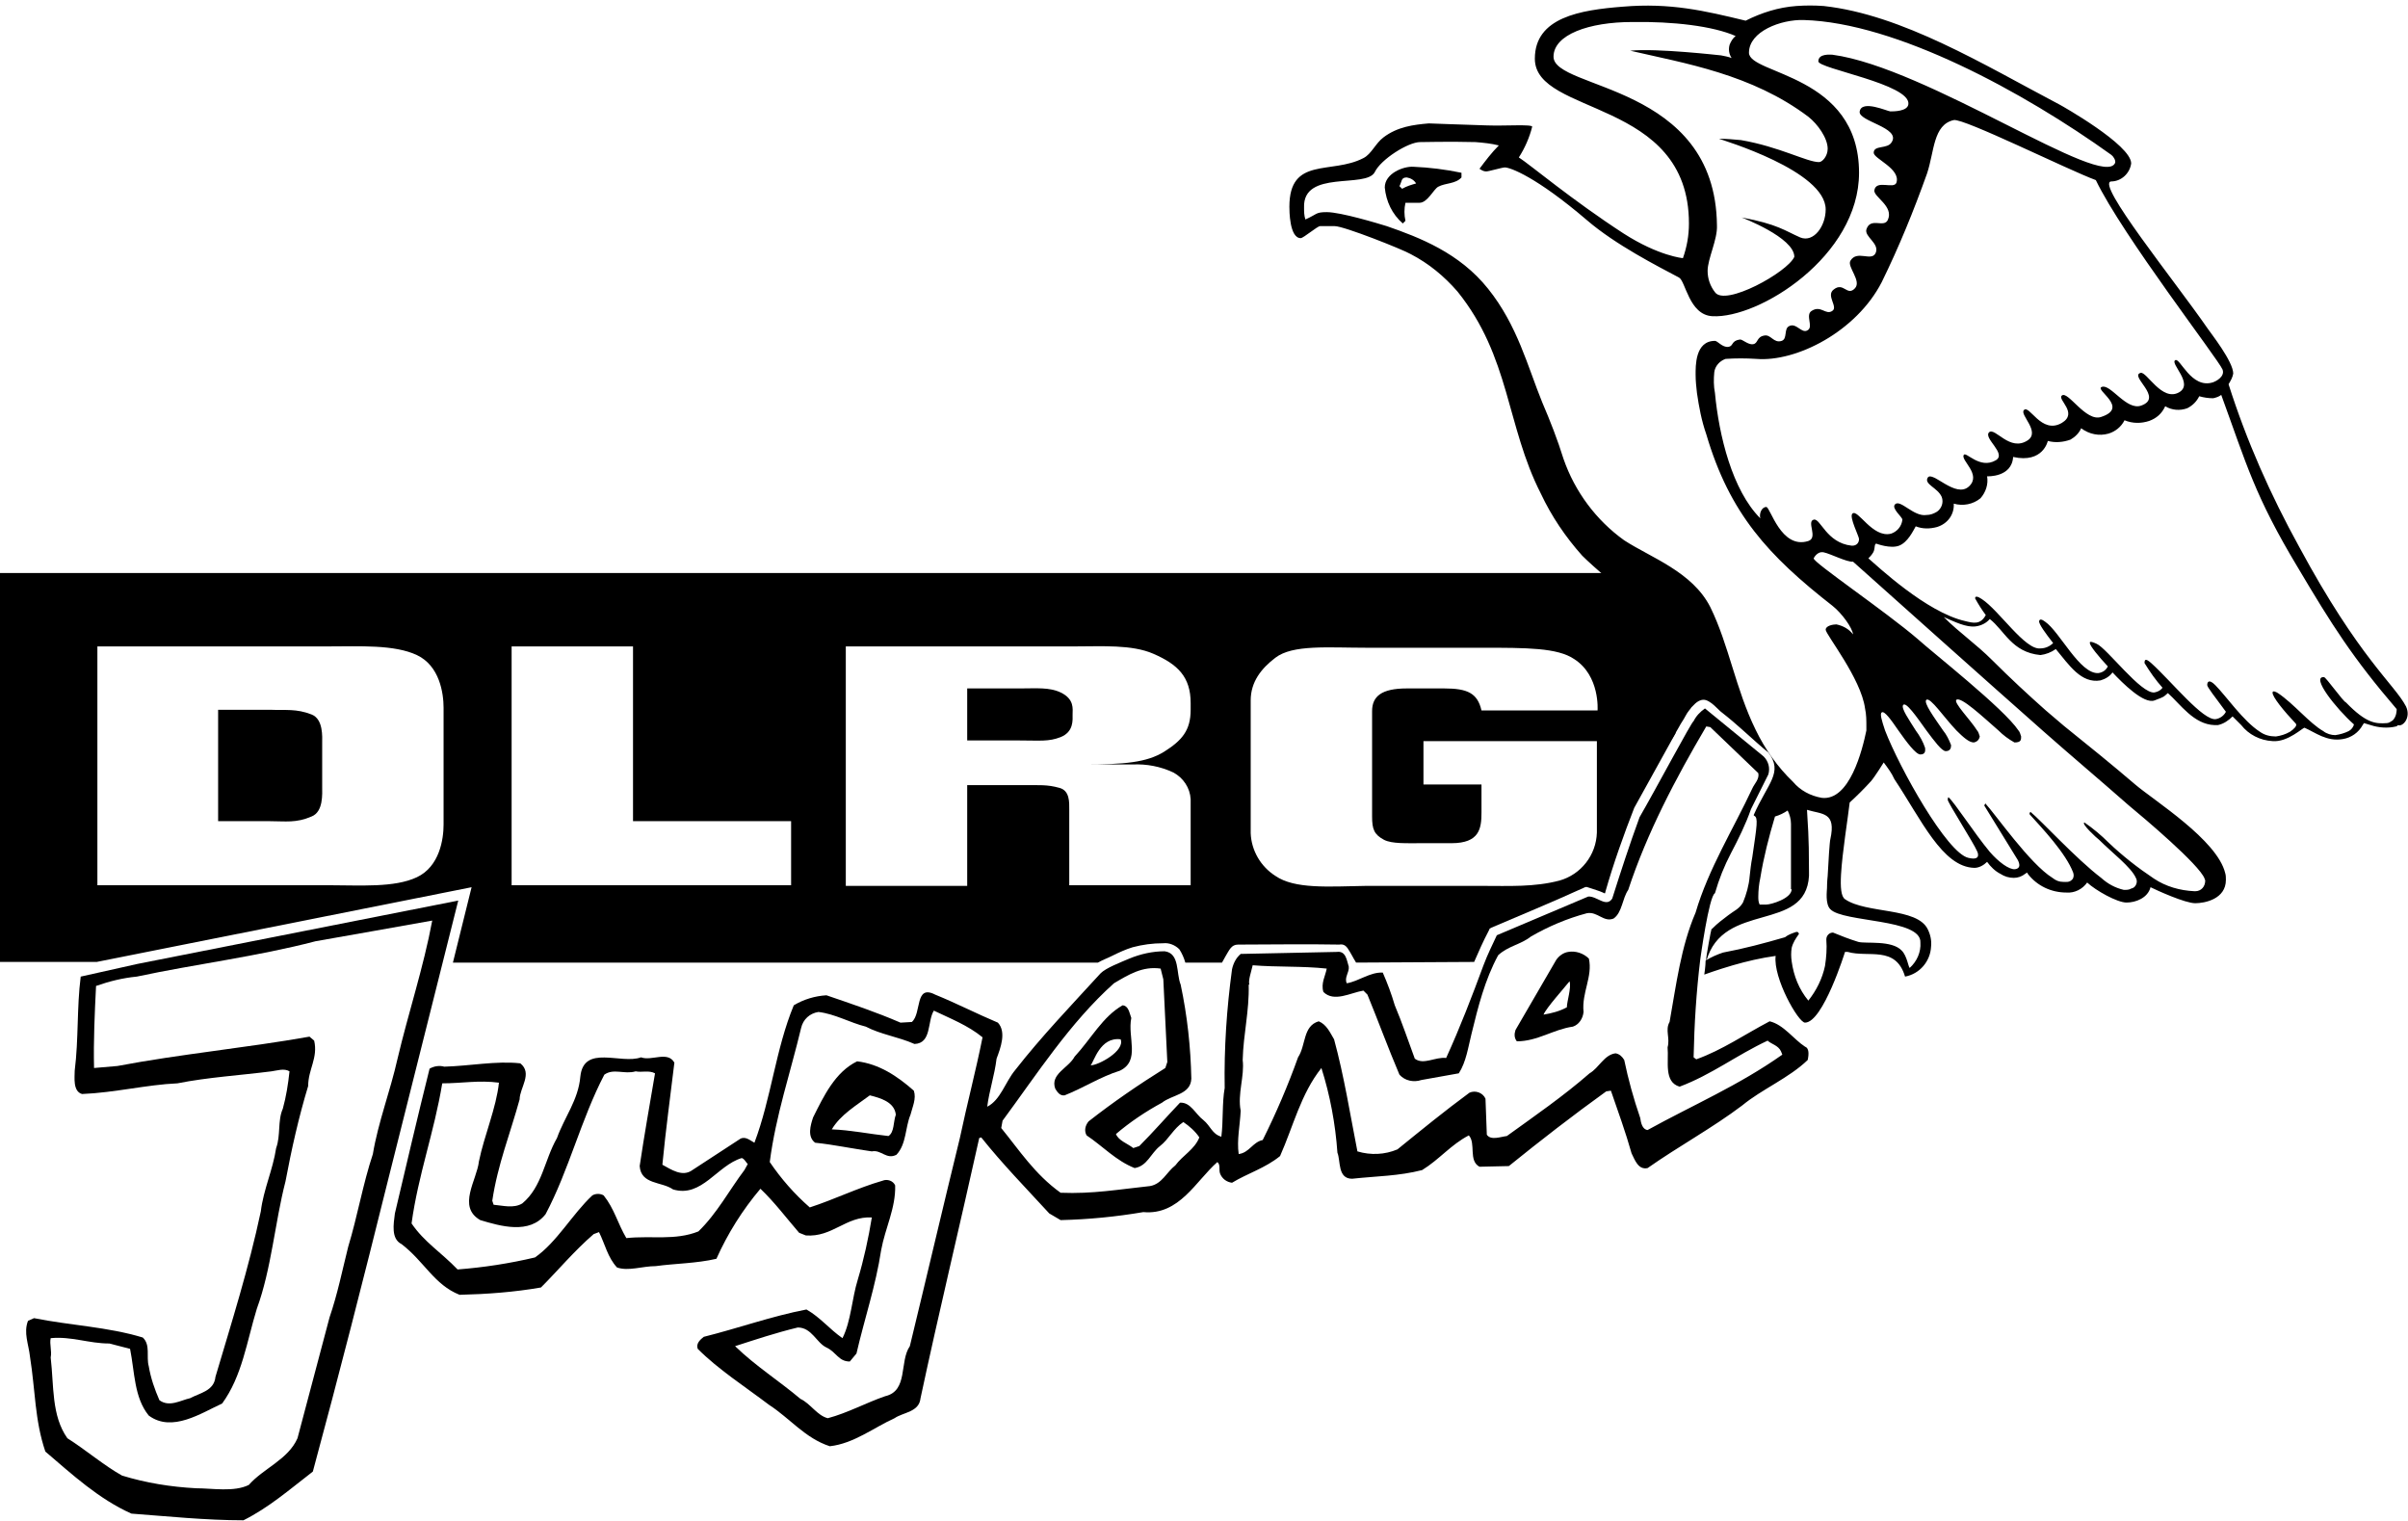 <?xml version="1.0" encoding="UTF-8"?>
<svg xmlns="http://www.w3.org/2000/svg" height="228" viewBox="0 0 361 228" width="361">
  <g>
    <g transform="translate(0 85)">
      <path d="m159 18.8c-1.7-.8-3.6-.6-6.1-.6h-7.9v7.8h7.9c3 0 4.3.2 6.1-.5 2-.8 1.8-2.6 1.8-3.4s.3-2.3-1.8-3.3z"></path>
      <path d="m251 20.2c.2-2.3.6-6 .5-6.9-.3-2.3-2.1-4.7-4-6.9-2.3-2.5-4.4-3.4-6.9-5.5h-240.6v58.3h14.5l56.2-11.2-2.8 11.3h96.7c.9-.5 1.3-.6 2.1-1 1-.5 2.1-1 3.1-1.3 1.5-.4 3-.6 4.6-.6.9-.1 1.8.3 2.4.9.4.6.7 1.3.9 2h5.5l.5-.9c.6-1 .9-1.8 1.9-1.8 5.1 0 9.8-.1 15.2 0 .5-.1.9.1 1.2.5.6.9.8 1.4 1.3 2.2l17.7-.1c.8-1.8 1.2-2.8 2.3-4.9 0-.1 0-.1 0-.1.1 0 .1 0 .2-.1 4.2-1.8 9.3-3.9 13.9-6 .2-.1.4-.2.6-.1.9.3 1.9.6 2.3.8.3.1.3.3.4-.2 1.2-4.2 2.7-8.4 4.3-12.5l6.2-11.2c-.4-1.4-.1-3.1-.2-4.7zm-184.5 18.4c0 2.2-.6 6.3-4 7.9s-8.5 1.2-13.3 1.2h-34.6v-35.8h34.6c4.7 0 9.9-.3 13.3 1.3s4 5.7 4 7.9zm52.1 9.1h-41.9v-35.8h18.2v26.2h23.7zm51.2-18.1c2.1-.1 4.2.3 6.1 1.2 1.5.8 2.5 2.3 2.6 4v12.9h-18.2v-11.3c0-1.1.1-2.9-1.5-3.3-1.8-.5-2.9-.4-5.7-.4h-8.1v15.1h-18.2v-35.9h34.4c4 0 8.5-.3 11.7 1.1 3.7 1.6 5.6 3.5 5.6 7.4v1c0 3.1-1.3 4.6-4 6.3-2.6 1.6-5.9 1.9-12.1 1.9zm69.7-8.1h-17.4c-.6-2.6-2.1-3.3-5.6-3.3h-5.6c-3.8 0-5.2 1.2-5.2 3.4v15.8c0 1.9.3 2.7 1.8 3.5 1.2.6 3.3.5 5.7.5h4.4c4.2 0 4.5-2.2 4.5-4.6v-4.2h-8.7v-6.5h26v13.7c-.1 3.4-2.4 6.3-5.6 7.2-3.8 1-7.5.8-11.7.8h-17.3c-5.7.1-10.7.5-13.6-1.5-2.2-1.4-3.6-3.8-3.7-6.4v-19.9c0-2.8 1.6-4.8 3.7-6.4 2.6-2 7.9-1.5 13.6-1.5h17.3c6.8 0 11.4 0 13.9 1.7 3.9 2.5 3.5 7.7 3.5 7.7z"></path>
      <path d="m46.7 22.1c-2.3-.9-3.9-.6-6.2-.7h-7.8v16.7h7.8c2.3 0 3.9.3 6.2-.7 1.8-.7 1.6-3.4 1.6-4.5v-6.5c0-.9.2-3.6-1.6-4.3z"></path>
    </g>
    <g transform="translate(3 106)">
      <path d="m267.6 50.9c-1.7-1.1-3.2-3.3-5.3-3.8-3.8 2-7.1 4.3-11 5.7l-.4-.3c.1-4.9.4-9.8 1-14.7 0 0 1.3-9.5 2.2-9.9.6-2.1 1.4-4.1 2.4-6 1.1-2.1 2.2-4.3 3-6.6l2.6-5.2c.3-1 0-2-.7-2.7l-8.8-7.2c-.7.5-1.3 1.1-1.7 1.9-.3.1-5.5 9.9-8.1 14.4-1.5 4.1-2.8 8.1-4.1 12.2-.9 1.4-2.3-.4-3.6-.3l-13.7 5.8c-.7 1.5-1.4 2.9-2 4.5-1.7 4.6-3.5 9.3-5.6 13.9-1.6-.2-3.4 1.1-4.7.1-1-2.7-1.9-5.4-3-8-.5-1.7-1.1-3.3-1.8-4.9-1.9-.1-3.6 1.3-5.4 1.6-.4-.9.4-1.6.3-2.5-.3-.9-.4-2.4-1.8-2.2l-14.4.3c-.7.6-1.1 1.4-1.3 2.3-.8 5.9-1.2 11.8-1.1 17.8-.4 2.2-.2 5-.5 7.3-1.4-.4-1.6-1.6-2.7-2.5-1.2-.9-1.9-2.7-3.5-2.6-2.1 2.2-4 4.4-6.1 6.5l-.9.3c-.9-.7-2.2-1.1-2.6-2.1 2.1-1.8 4.5-3.4 6.9-4.7 1.5-1.2 4.3-1.2 4.4-3.6-.1-4.7-.6-9.4-1.6-14.1-.7-1.7-.1-4.7-2.4-5-1.8 0-3.6.4-5.3 1.1-1.4.6-3.5 1.4-4.3 2.2-4.3 4.7-8.9 9.5-12.8 14.5-1.5 1.8-2.2 4.5-4.2 5.5.3-2.4 1.1-4.7 1.4-7.2.6-1.6 1.5-4 .2-5.4-3.1-1.3-6.2-2.9-9.4-4.2-3.1-1.6-2 2.8-3.5 4.1l-1.7.1c-3.7-1.6-7.3-2.8-11.1-4.1-1.7.1-3.4.6-4.9 1.5-2.7 6.5-3.4 14-5.9 20.6-.6-.3-1.3-1-2.1-.6l-7.2 4.7c-1.5 1.1-3.2-.1-4.5-.8.5-5.2 1.2-10.3 1.8-15.3-1-1.8-3.4-.2-5-.8-3 1.1-8.6-2-9.1 2.9-.3 3.5-2.4 6.1-3.5 9.2-1.9 3.3-2.2 7.3-5.2 9.8-1.3.8-3 .3-4.3.2l-.2-.6c.8-5.4 2.7-10.1 4.1-15.2 0-1.7 2-3.9.1-5.4-3.6-.4-7.6.4-11.4.5-.7-.2-1.5-.1-2.2.3-1.8 7.2-3.5 14.5-5.2 21.7-.2 1.6-.6 3.8 1 4.6 3.4 2.6 4.9 6.1 8.7 7.6 4.1-.1 8.2-.4 12.2-1.1 2.5-2.5 5-5.5 7.9-8l.8-.3c.9 1.8 1.3 3.8 2.7 5.3 1.7.6 3.8-.2 5.8-.2 2.9-.4 6.1-.4 9.1-1.1 1.7-3.8 3.9-7.3 6.6-10.5 2.1 2 3.9 4.4 5.8 6.6l1 .4c4 .3 6-2.9 9.9-2.7-.5 3.1-1.2 6.3-2.1 9.3-.9 2.9-1 6.2-2.3 8.8-2-1.4-3.3-3.1-5.4-4.3-5.2 1-10.2 2.8-15.4 4.1-.5.4-1.2 1-.9 1.8 3.1 3.1 7 5.6 10.7 8.4 3.1 2 5.4 5 9.1 6.2 3.6-.4 6.6-2.8 9.7-4.2 1.3-.9 3.7-.9 3.9-3 2.8-13.1 5.9-25.9 8.8-39l.3-.1c3.1 3.9 6.8 7.7 10.2 11.4l1.7 1c4.2-.1 8.3-.5 12.4-1.2 5.4.5 7.9-4.7 11.1-7.5.5.4.2 1.1.4 1.7.3.8 1 1.3 1.8 1.4 2.3-1.4 5-2.2 7.2-4 2-4.5 3.1-9.3 6.2-13.2 1.3 4.1 2.1 8.4 2.4 12.7.5 1.2 0 3.9 2.2 3.9 3.7-.4 7-.4 10.5-1.3 2.6-1.6 4.3-3.8 7-5.2 1.1 1.2-.1 3.8 1.6 4.7l4.4-.1c4.7-3.8 9.6-7.6 14.6-11.2l.7-.1c1.1 3.2 2.2 6.2 3.1 9.4.5 1 1 2.5 2.4 2.2 4.7-3.3 9.7-6 14.2-9.4 2.9-2.4 7-4.1 9.8-6.8.2-.9.2-1.8-.4-2zm-159 18.5c-2.2 2.9-4.1 6.5-6.9 9.2-3.5 1.4-7.1.6-10.8 1-1.3-2.2-1.8-4.4-3.4-6.4-.5-.3-1.2-.3-1.7 0-3 2.8-5.3 7-8.6 9.3-3.8.9-7.7 1.5-11.6 1.8-2.5-2.6-5-4.1-6.9-6.9 1-7.3 3.4-13.7 4.6-21 2.9 0 5.5-.5 8.5-.1-.4 3.8-2.2 7.9-3 11.8-.3 2.8-3.3 6.8.2 8.8 3 .9 7.4 2.2 9.8-.9 3.5-6.6 5.3-14.2 8.8-20.9 1.4-1 3 0 4.7-.5.9.2 2-.2 2.9.3-.8 4.7-1.6 9.2-2.3 13.9.2 2.8 3.3 2.3 5 3.5 4.3 1.3 6.6-3.6 10.3-4.7.4.1.6.6.9.9zm32.3-4.8c-2.5 10.2-5 20.9-7.5 31.2-1.6 2.3-.2 6.7-3.7 7.5-2.9 1-5.6 2.5-8.6 3.3-1.6-.4-2.6-2.2-4.1-2.9-3.2-2.7-6.7-4.9-9.8-7.9 3.1-1 6.1-2 9.4-2.8 2.1 0 2.8 2.3 4.3 3s1.8 2.1 3.5 2.1l1-1.2c1.2-5.2 2.9-10.2 3.7-15.5.6-3.3 2.2-6.3 2.1-9.7-.3-.7-1.2-1-1.9-.7-3.8 1.1-7.2 2.8-10.9 4-2.3-2-4.3-4.3-6-6.8.9-7 3.1-13.4 4.7-20.1.3-1.3 1.3-2.2 2.6-2.4 2.5.3 4.7 1.6 7.1 2.2 2.3 1.2 4.8 1.5 7.3 2.6 2.6-.1 1.9-3.4 2.9-5 2.5 1.2 5.1 2.2 7.3 4-1 5-2.3 9.9-3.4 15.1zm32.3 4.1c-1.3 1-2 2.8-3.8 3.1-4.7.5-8.6 1.2-13.4 1-3.9-2.8-6.2-6.4-8.9-9.7l.2-1.1c5.1-6.9 10.1-14.7 16.7-20.6 2.2-1.3 4.3-2.6 7-2.2l.4 1.6.6 12.4-.3.9c-4 2.5-7.8 5.1-11.5 8-.5.6-.7 1.4-.3 2.1 2.4 1.6 4.4 3.8 7.2 4.9 1.9-.3 2.4-2.2 3.8-3.3 1.3-1 2-2.6 3.5-3.6.9.6 1.8 1.4 2.4 2.3-.7 1.8-2.5 2.7-3.6 4.2zm70.8-5.3c-.8-.1-1-1.1-1.1-1.8-1-2.9-1.8-5.8-2.4-8.7-.3-.5-.7-.9-1.3-1-1.7.2-2.5 2.2-3.9 3-3.9 3.4-8.1 6.3-12.4 9.4-.9.1-2.4.7-3-.2l-.2-5.4c-.4-.9-1.5-1.3-2.4-.9-3.8 2.8-7.1 5.5-10.8 8.5-1.9.8-4 .9-6 .3-1.1-5.6-2-11.3-3.5-16.8-.6-1-1.1-2.2-2.3-2.7-2.4.7-1.9 3.6-3.1 5.4-1.5 4.2-3.3 8.4-5.3 12.4-1.5.3-2 1.9-3.6 2.1-.3-2.1.2-4.3.3-6.5-.5-2.5.6-5.2.3-7.6.1-3.9 1-7.3.9-11.3h.1c-.2-.6.3-2 .5-2.9 3.7.3 7.4.1 11.1.5-.2 1.1-.9 2.2-.5 3.5 1.6 1.6 4.1.1 6-.2l.6.6c1.6 3.9 3.1 8 4.8 12 .8.9 2.1 1.2 3.3.8l5.6-1c1.1-1.7 1.4-3.9 1.9-5.9 1-4.1 2-8.1 4-11.8 1.5-1.4 3.4-1.6 4.9-2.8 2.6-1.5 5.4-2.7 8.4-3.5 1.6-.3 2.5 1.4 4 .8 1.3-.9 1.3-3 2.2-4.3 2.8-8.5 7.1-16.7 11.7-24.5l.6.1 7.2 6.9c.2.9-.6 1.6-.9 2.3-2.8 6-6.6 12.1-8.5 18.6-2.2 5.1-2.9 10.8-3.9 16.4-.7 1.2.1 2.4-.3 3.8.2 2.1-.6 5.2 1.8 5.9 4.8-1.8 8.5-4.7 13.2-6.9.5.5 1.6.7 2 1.6l.2.5c-6.5 4.6-13.5 7.6-20.2 11.3z"></path>
      <path d="m17.6 38.5-8.5 1.9c-.6 4.7-.3 9.3-.9 14.1 0 1-.3 3.1 1.1 3.5 4.9-.2 9.7-1.4 14.3-1.6 4.5-.9 9.4-1.2 14.1-1.8.8-.1 1.9-.5 2.7 0-.2 1.9-.5 3.8-1 5.6-.8 1.8-.3 4-1 5.9-.5 3.3-1.9 6.2-2.3 9.5-1.8 8.5-4.4 16.7-6.8 24.8-.2 2.1-2.3 2.4-3.8 3.2-1.4.3-3.1 1.4-4.6.3-.7-1.6-1.3-3.3-1.6-5.1-.4-1.4.3-3.2-.9-4.3-5.3-1.6-10.8-1.8-16.3-2.9l-.9.4c-.7 1.8.1 3.5.3 5.4.8 5 .7 9.5 2.3 14.2 4.1 3.5 8 7.1 12.9 9.3 5.4.4 11.1 1 16.8 1 3.8-1.9 6.9-4.6 10.4-7.3 3.9-14.4 7.6-28.9 11.2-43.4l10.6-42.2zm35.3 28.5c-1.5 4.5-2.3 9.3-3.7 13.9-.9 3.6-1.6 7.1-2.8 10.6l-4.8 18.1c-1.4 3.2-5.1 4.5-7.3 7-2.2 1.1-5.5.5-7.9.5-3.8-.2-7.5-.8-11.1-1.9-2.7-1.5-5.5-3.9-8.2-5.6-2.4-3.4-2-7.8-2.5-12.1.2-1-.2-2 0-2.9 3.1-.3 5.7.8 8.8.8l3.1.8c.7 3.5.6 7.3 2.8 10 3.5 2.6 7.9-.4 11-1.8 3-4.1 3.7-9.3 5.2-14.2 2.2-6 2.7-12.9 4.3-19.1.9-4.8 2-9.7 3.4-14.3 0-2.5 1.5-4.2.9-6.8l-.7-.6c-9.6 1.7-19.3 2.6-28.8 4.4l-3.5.3c-.1-4 .1-8.3.3-12.3 2-.7 4-1.2 6.1-1.4 8.9-1.9 18-3 26.8-5.3 5.8-1 11.8-2.1 17.5-3.1-1.3 7-3.6 13.9-5.2 20.7-1.1 4.9-2.9 9.5-3.7 14.3z"></path>
      <path d="m235.2 37.7c-.8-.8-2-1.2-3.1-1-.7.1-1.4.6-1.8 1.2l-6.1 10.5c-.2.6-.2 1.2.2 1.7 3.1 0 5.5-1.8 8.4-2.2.9-.3 1.5-1.2 1.6-2.2-.3-2.9 1.4-5.3.8-8zm-3.3 7.3c-1.1.6-2.3.9-3.5 1.1.4-1 3.2-4.1 3.9-5 .3 1-.4 3-.4 3.9z"></path>
      <path d="m166.6 46.6c-.3-.8-.4-1.8-1.3-1.9-3 1.7-4.7 5-7.2 7.7-.9 1.7-3.7 2.6-2.9 4.8.3.5.7 1.1 1.4 1 2.8-1.1 5.4-2.8 8.3-3.7 3.1-1.5 1.1-5 1.7-7.9zm-6.1 7.1c.5-.5 1.4-4.3 4.5-3.9.7 1.7-3.3 3.9-4.5 3.9z"></path>
      <path d="m134 57.5c-2.5-2.2-5.2-4-8.5-4.4-3.3 1.6-5 5.2-6.6 8.4-.4 1.2-.9 2.9.3 3.8 2.9.3 5.6.9 8.5 1.3 1.4-.3 2.2 1.3 3.7.5 1.5-1.6 1.3-4.1 2.1-6 .3-1.2.9-2.4.5-3.6zm-3.8 6.8c-2.8-.3-5.7-.9-8.5-1 1.3-2.2 3.7-3.6 5.7-5.1 1.6.4 3.7 1 3.9 2.9-.4 1.1-.2 2.6-1.1 3.2z"></path>
    </g>
    <g transform="translate(193)">
      <path d="m14.6 28.1c.2 2.1 1.1 4 2.7 5.4l.4-.4c-.2-.9-.2-1.8 0-2.7h2.1c1.2 0 2.1-2 2.8-2.4 1.1-.6 2.6-.4 3.5-1.4v-.7c-2.4-.5-4.8-.8-7.2-.9-1.5-.1-4.3 1-4.3 3.1zm4.7-.6c-.7.2-1.4.4-2.1.8l-.4-.4c.4-.7.2-1.3 1.1-1.3.6.1 1.1.4 1.4.9z"></path>
      <path d="m167.7 105.9c-1.7-3.3-7-7.2-16-23.9-4.3-7.8-7.9-15.9-10.6-24.4.3-.5.6-1 .7-1.6 0-1.8-3.4-6.1-3.8-6.7-4.9-7.1-16.9-21.9-14.5-22.1 1.5 0 2.8-1.2 3-2.7 0-2.8-10.5-8.7-10.7-8.8-11.4-6-23.6-13.5-35.4-14.8-1.4-.1-2.7-.1-4.1 0-2.7.2-5.2 1-7.6 2.2-6.2-1.5-11.3-2.7-18.4-2.1-6.4.5-13.2 1.6-13.2 7.8 0 8.6 23.1 5.9 23.1 24.7 0 1.8-.3 3.5-.9 5.2 0 0-3.6-.3-8.9-3.7-7.7-5-14-10.3-15.7-11.4.9-1.4 1.6-3 2-4.6 0-.4-4.1-.1-6.8-.2-3.4-.1-8.7-.3-8.7-.3-2.3.2-4.7.5-6.8 2.1-1.2.9-1.8 2.5-3 3.1-4.8 2.5-11.1-.3-11.1 7.3 0 .5 0 4.7 1.7 4.7.4 0 2.5-1.8 2.9-1.8h2.2c1.4 0 10.2 3.5 11.4 4.2 2.7 1.4 5 3.3 7 5.6 7.9 9.8 7.3 20.1 12.5 30.3 1.6 3.4 3.7 6.5 6.2 9.3 3.8 3.8 13.7 10.9 13.7 16.6 0 .4-1 5.9-1 6.3 0 1.1.2 2.2.4 3.2.1.5.1.9.4 1.3 0 0 .5-.8 1-1.7.3-.6.7-1.1 1-1.7s.8-1.1.9-1.3c.1 0 .8-1.1 1.8-1.1s2.3 1.6 2.6 1.8c1.4 1.1 2.2 1.8 3.1 2.6 1.9 1.7 3 2.7 4 3.5 2.3 3-.1 4.6-2.2 9.4 0 0 0 0 .1.1.6.3.4 1.4-.3 6.2-.2 1-.3 2-.4 2.9-.1 1.3-.5 2.7-1 3.9-.6 1-1.3 1.2-2.2 1.9-1 .8-1.4 1-2.5 2.1 0 0 0 0 0-.1-.1.2-.8 4.2-.8 4.4v.5c2.5-9.1 14.9-4.2 15.4-12.8 0-.2 0-.3 0-.5 0-6.1-.2-7.1-.3-9.4 2.3.7 4.4.3 3.5 4.4-.1.3-.3 3.4-.4 5.5-.1.9-.1 1.7-.1 1.8 0 .4-.3 2.4.5 3.2 1.9 2 13.7 1.4 13.5 5 .1 1.4-.5 2.8-1.6 3.8-.2-.1-.4-1.8-1.2-2.6-1.5-1.6-5.4-1-6.5-1.3-1.3-.4-2.6-.9-3.8-1.4-.6 0-1 .5-1 1v.1c.1 1.3 0 2.6-.2 3.9-.4 1.9-1.3 3.7-2.5 5.2-1.4-1.7-2.2-3.7-2.5-5.9-.1-.7-.1-1.3 0-2 .2-.8.6-1.4 1.1-2.1-.1-.1 0-.3-.4-.3-.6.2-1.2.4-1.7.8-3.1.9-6.1 1.7-9.3 2.3-.9.3-1.8.7-2.6 1.2v-.1.1c0 .8-.2 2.1-.2 2.1s1.9-.7 4.3-1.4c2.1-.6 4.2-1.1 6.4-1.4-.4 3.3 3.4 10 4.4 10 2.7 0 6-10.6 6-10.6h.4c3.1.9 7.2-1 8.6 3.7 2.2-.4 3.8-2.3 3.9-4.5.1-.9-.1-1.8-.5-2.6-1.6-3.3-9.2-2.3-12.4-4.5-.6-.4-.7-1.8-.6-3.7.2-3.4 1-8.2 1.3-10.8 1.1-1 2.2-2.1 3.2-3.2.6-.7 1.9-2.8 1.9-2.8.6.8 1.2 1.6 1.6 2.5 4 6 7.2 13.2 12 13.3.7 0 1.4-.4 1.9-.9.5.7 1.2 1.4 2 1.8.6.4 1.3.6 2 .6.6 0 1.2-.2 1.7-.6.1-.1.2-.1.3-.2 0 .1.1.1.1.2 1.4 1.8 3.5 2.8 5.8 2.8 1.2.1 2.4-.5 3.1-1.5 1.3 1.2 4.5 3 5.9 3s3.2-.7 3.6-2.3c1 .5 5.2 2.4 6.7 2.4 1.4 0 4.6-.6 4.6-3.5 0-.3 0-.7-.1-1-1.2-5-10.7-10.9-13.5-13.3-3.5-3-7.1-5.9-10.7-8.8-.9-.8-1.8-1.5-2.7-2.3-2.6-2.3-5.4-4.9-8-7.5-2.5-2.5-4.9-4.1-7.3-6.5 1.6.7 3.4 1.6 4.8 1.4.8-.1 1.6-.5 2.1-1.1 2.2 1.7 3.3 5 7.6 5.4.8-.1 1.6-.4 2.3-.9 2 2.4 3.8 5.2 6.7 4.7.7-.2 1.4-.6 1.8-1.2 1.5 1.6 4.7 4.8 6.3 4.2s1.3-.5 2-1.1c1.9 1.7 3.9 4.7 7 4.8h.3.2c.9-.2 1.6-.7 2.2-1.3.5.5.9.9 1.3 1.3 1.1 1.4 2.8 2.3 4.7 2.4 2.3.2 4.6-2.1 4.8-2 1.6.7 3.3 2.1 5.7 1.7 1.3-.2 2.4-1 3-2.1.1-.1.1-.2.2-.3.3.1.7.2 1 .3 1.2.4 2.6.5 3.8.2.1 0 .2-.1.3-.2.7.3 2-1.1 1.2-2.8zm-27.5-50.5c.4 1.1-1.1 1.8-1.4 1.9-3.3 1.1-5-3.8-5.7-3.3-.8.5 2.8 3.5.6 4.8-2.6 1.5-4.9-3.2-5.8-2.9-1.7.5 3.5 3.7.1 4.9-2.2.8-4.6-3.3-5.9-2.8-1.2.4 4.2 3.1-.1 4.5-2.3.8-5-4-5.9-3.2-.7.6 2.5 2.6 0 4.1-3.1 1.8-4.9-2.9-5.7-1.9-.6.7 2.5 3.2.6 4.5-2.7 1.8-4.9-2-5.8-1.2-.9.9 2.7 3.2 1 4.2-2.4 1.4-4.5-1.4-4.8-.8-.5.8 2.7 2.9.8 4.7-2 1.9-5.5-2.4-6.2-1.3-.6 1 1.5 1.5 2.1 2.9.3.8 0 1.7-.7 2.2-.5.3-1 .5-1.6.5-1.9.3-3.9-2.4-4.7-1.6-.6.6 1.1 1.9 1.1 2.3-.1 1-.8 1.8-1.7 2.1-2.8.7-5-3.8-5.8-3-.5.5 1 3.4 1 3.8 0 .6-.4 1-1 1 0 0 0 0-.1 0-3.8-.4-4.7-4.2-5.7-3.9-1.1.3.7 2.7-.8 3.2-4.1 1.3-5.7-5.1-6.3-5.1-.7 0-1.1 1-.9 1.7-4.2-4.2-6.2-12.4-6.8-18.8-.2-1-.2-2.1-.1-3.1.1-.9.8-1.7 1.7-2 1.5-.1 3-.1 4.6 0 6 .5 15-4.1 18.8-11.5 2.6-5.3 4.8-10.7 6.8-16.3 1.1-3.3.9-7.3 4-8 1.5-.3 17.2 7.5 21.3 9 4 8.3 18.4 26.9 19 28.4zm-100.3-46.9c0-3.3 5.3-5.2 11.8-5.2 6.1-.1 12.1.6 15.5 2.1-.4.3-.7.8-.9 1.3-.2.7-.1 1.4.3 2-.5-.2-1.1-.3-1.6-.4-.1 0-9.6-1.1-13.6-.7 8.2 1.9 18.2 3.5 26.7 9.9 1.4 1.1 2.9 3.2 2.9 4.8 0 1.1-.8 2-1.3 2-1.8 0-5.9-2.3-11.7-3.3-1.1-.1-2.2-.2-3.3-.2.5.2 16 4.8 16 10.6 0 2.5-1.8 5-3.8 4.2-2.3-1-3.4-2-8.8-3 0 0 7.9 3 7.9 5.9-1 2.3-10.4 7.5-11.9 5.3-.7-.9-1.1-2-1.1-3.2 0-1.8 1.5-4.7 1.4-6.8-.2-21.3-24.5-20.3-24.5-25.3zm35.7 124.8c0 1.4-3.1 2.3-3.8 2.3h-1c-.2-.4-.2-.8-.2-1.2 0-.9.1-1.9.3-2.8.5-3.1 1.3-6.2 2.2-9.2.7-.2 1.3-.5 1.9-.9.3.6.5 1.3.5 2v8.1 1.7zm4.5-13.7c-1.7-.3-3.2-1.1-4.3-2.4-2.3-2.2-4.2-4.9-5.6-7.8-3-6.1-4-12.7-6.8-18.4-2.7-5.3-8.9-7.4-12.9-10-4.2-3-7.4-7.3-9.1-12.2-.9-2.9-2-5.7-3.2-8.5-2.2-5.4-3.7-11.5-8.1-17-4.3-5.4-10.3-7.7-15.2-9.4-1.3-.4-6.9-2.1-9-2.1-1.7 0-1.4.3-3.2 1.1-.2-.6-.2-1.2-.2-1.8-.2-5.7 9.3-2.8 10.6-5.3.9-1.9 5-4.5 6.8-4.5 0 0 4.6-.1 8.3 0 1.2.1 2.3.2 3.5.5-1.1 1.1-2 2.3-2.9 3.5.3.2.6.4 1 .4s2.4-.6 2.8-.6c.8 0 4.7 1.4 12.3 7.9 4.3 3.7 10.6 6.9 13.8 8.6 1 .5 1.5 5.6 5 5.8 7 .4 22-9 22-21.5 0-14.8-16.5-14.7-16.5-18 0-3.2 4.8-5 8.2-4.9 13.9.4 33 10.8 46.1 20.2.3.2.7.8.6 1.2-1.7 4.2-28.2-14.3-42.4-16.2-.3 0-2.1-.2-2.1 1 0 1.1 13.8 3.4 13.5 6.4-.1 1.1-2.2 1.1-2.7 1.1-.4 0-4.3-1.8-4.6 0-.3 1.5 6.2 2.4 4.8 4.6-.6 1.1-2.7.4-2.7 1.6 0 .9 4.1 2.4 3.4 4.5-.4 1-3-.5-3.3 1.1-.2 1 3 2.4 2 4.5-.6 1.2-2.6-.5-3.2 1.4-.3 1.1 2 2.1 1.4 3.5s-2.8-.5-3.8 1.2c-.5.9 1.7 3 .7 4.1-1.2 1.3-1.7-1-3.2.2-1.2.9.7 2.6-.2 3.2-1 .7-1.7-.9-3.1 0-1 .6.3 2.4-.6 2.9-.9.6-1.7-1.2-2.8-.6-.8.4-.2 1.9-1.1 2.2-1.2.4-1.6-1-2.6-.8-1.2.2-.9 1.2-1.7 1.3s-1.6-.8-2-.7c-1.3.2-.9 1-1.7 1.1-.9.1-1.6-.9-2-.9-3 0-2.9 3.8-2.9 5.1 0 .9.1 1.8.2 2.7.3 2.1.7 4.2 1.4 6.2 3.5 11.9 9.3 18.2 18.9 25.7 1.4 1.1 3 3.3 3.1 4.3-.6-.8-1.5-1.3-2.5-1.5-.5 0-1.6.2-1.6.8 0 .7 5.3 7.3 5.9 11.8.2.9.2 1.8.2 2.7v.6c-.6 2.9-2.5 10.6-6.7 10.1zm33.1-10.1c4.3 3.8 8.7 7.5 12.9 11.2 2.3 1.9 10.6 8.9 11.4 11 0 .1.1.2.1.3 0 .9-.6 1.6-1.5 1.6 0 0 0 0-.1 0-2.2-.1-4.3-.7-6.1-1.9-2.4-1.6-4.7-3.4-6.8-5.4-1.1-1.1-2.3-2.1-3.6-3-.6.1 1.9 2.4 2.2 2.6 1.9 1.9 4.8 4.1 5.5 5.7.3.5.1 1.2-.4 1.5-.1 0-.2.1-.3.1-.3.2-.7.2-1.1.2-1.3-.3-2.4-.9-3.4-1.8-3.8-2.9-8.9-8.5-10.6-9.9-.1.1-.2.3-.1.4 1.9 2.1 5.4 5.8 6.5 8.7.1.3.1.6 0 .8 0 .1-.1.2-.2.3-.4.4-.9.3-1.3.3-.6 0-1.1-.2-1.6-.6-3.4-2.1-8.6-9.6-10.1-11.2.1.1-.2.3-.1.4 1.1 1.8 4.8 7.8 4.8 7.8s1.1 1.5-.2 1.7c-.9.1-2.5-1.1-3.8-2.6-2.4-2.9-5.2-7.3-6.2-8.2 0 .1-.1 0-.1.4s3.9 6.5 4.4 7.7c0 0 .8 1.5-1.3 1-3.2-.7-10.3-13.4-12.5-19.1-.5-1.5-.8-2.5-.5-2.7.4-.3 1.4 1.1 2.5 2.7 1.2 1.7 2.6 3.6 3.3 3.6.9 0 .7-.8.7-1-.3-.9-.8-1.8-1.4-2.6-1-1.6-2.2-3.3-1.9-3.8.4-.6 2 1.7 3.5 3.8 1.2 1.6 2.3 3.1 2.9 3.1.7 0 .8-.5.8-.9-.3-.8-.7-1.6-1.2-2.2-1.3-1.9-3-4.2-2.5-4.6.6-.4 2.6 2.6 4.5 4.6 1 1 1.9 1.8 2.6 1.8.5-.1.8-.4.9-.9-.1-.3-.2-.7-.4-.9-1-1.6-3.6-4.2-3.1-4.6.7-.5 3.9 2.5 6.3 4.6.7.7 1.5 1.3 2.4 1.8 1 0 1-.4 1-.9-.1-.3-.2-.7-.4-.9-2.2-3.3-12.9-11.7-15.1-13.7-4.9-4.2-15.7-11.5-15.6-12.1 0 0 .5-1.1 1.5-.9s3.5 1.5 4.4 1.4c9.3 8.3 18.9 16.9 28.4 25.3zm52.5-1.5c-.3.2-.6.4-.9.4-1.6.1-3 .1-6.1-3.1-.4-.1-3-3.8-3.3-3.8-2-.1 1.8 4.7 4.5 7.1-.1.4-.4.8-.8 1-.6.3-1.3.5-2 .6-.6 0-1.3-.2-1.8-.6-2.1-1.2-4.4-4.1-6.8-5.7-.3-.2-.8-.4-.8-.1-.1.6 1.7 2.8 3.5 4.7.2.3-.3.8-.9 1.2-.7.4-1.4.6-2.1.7-.9 0-1.7-.2-2.4-.7-2.5-1.6-5.1-5.4-6.7-7-1-1-1.2-.4-1.2 0 0 .3 1.1 1.7 2.8 4-.3.6-.9 1-1.5 1.1-1.9.3-6.6-5.6-9.7-8.4-.8-.7-1-.6-1 0 .8 1.3 1.7 2.6 2.7 3.7-.3.4-.7.6-1.2.7-2 .3-7.1-6.6-8.7-7.3-1.1-.5-1-.2-1-.1 0 .4 1.3 2 2.7 3.5-.3.6-.8.9-1.4 1-2.8.2-5.8-6.2-8-7.7-.4-.3-.8-.5-.9-.1s1 1.9 2.1 3.3c-.5.5-1.2.8-1.9.8-2.3.3-6.2-5.7-8.8-7.4-.6-.4-1-.5-1-.1.5.9 1 1.7 1.6 2.5-.8 1.5-1.9 1.2-3.1.9-5.8-1.3-13.2-8.3-14.5-9.4 0 0 .5-.5.6-.7.5-.6.2-1.5.6-1.5 0 0 2.1.8 3.4.3s2.1-2.2 2.5-2.9c1 .4 2.1.4 3.2.1 1.6-.5 2.6-1.9 2.5-3.5 1.4.4 2.9.1 4-.8.8-.9 1.2-2.1 1-3.3 0 0 3.7.2 3.9-2.9 4.5 1 5.2-2.4 5.2-2.4 1.1.3 2.3.2 3.4-.2.7-.4 1.3-1 1.6-1.7 1.2.9 2.7 1.2 4.1.8 1-.3 1.9-1 2.4-2 1.2.5 2.5.5 3.7.1 1.1-.4 1.9-1.1 2.4-2.2 1 .6 2.2.7 3.3.3.8-.4 1.4-1 1.8-1.8.7.2 1.4.3 2.1.3.4-.1.8-.2 1.2-.5 3.8 10.4 5 15.1 11.5 25.9 5.1 8.6 8.2 13.5 14.8 21.2 0 .2 0 1.1-.6 1.7z"></path>
    </g>
  </g>
</svg>
